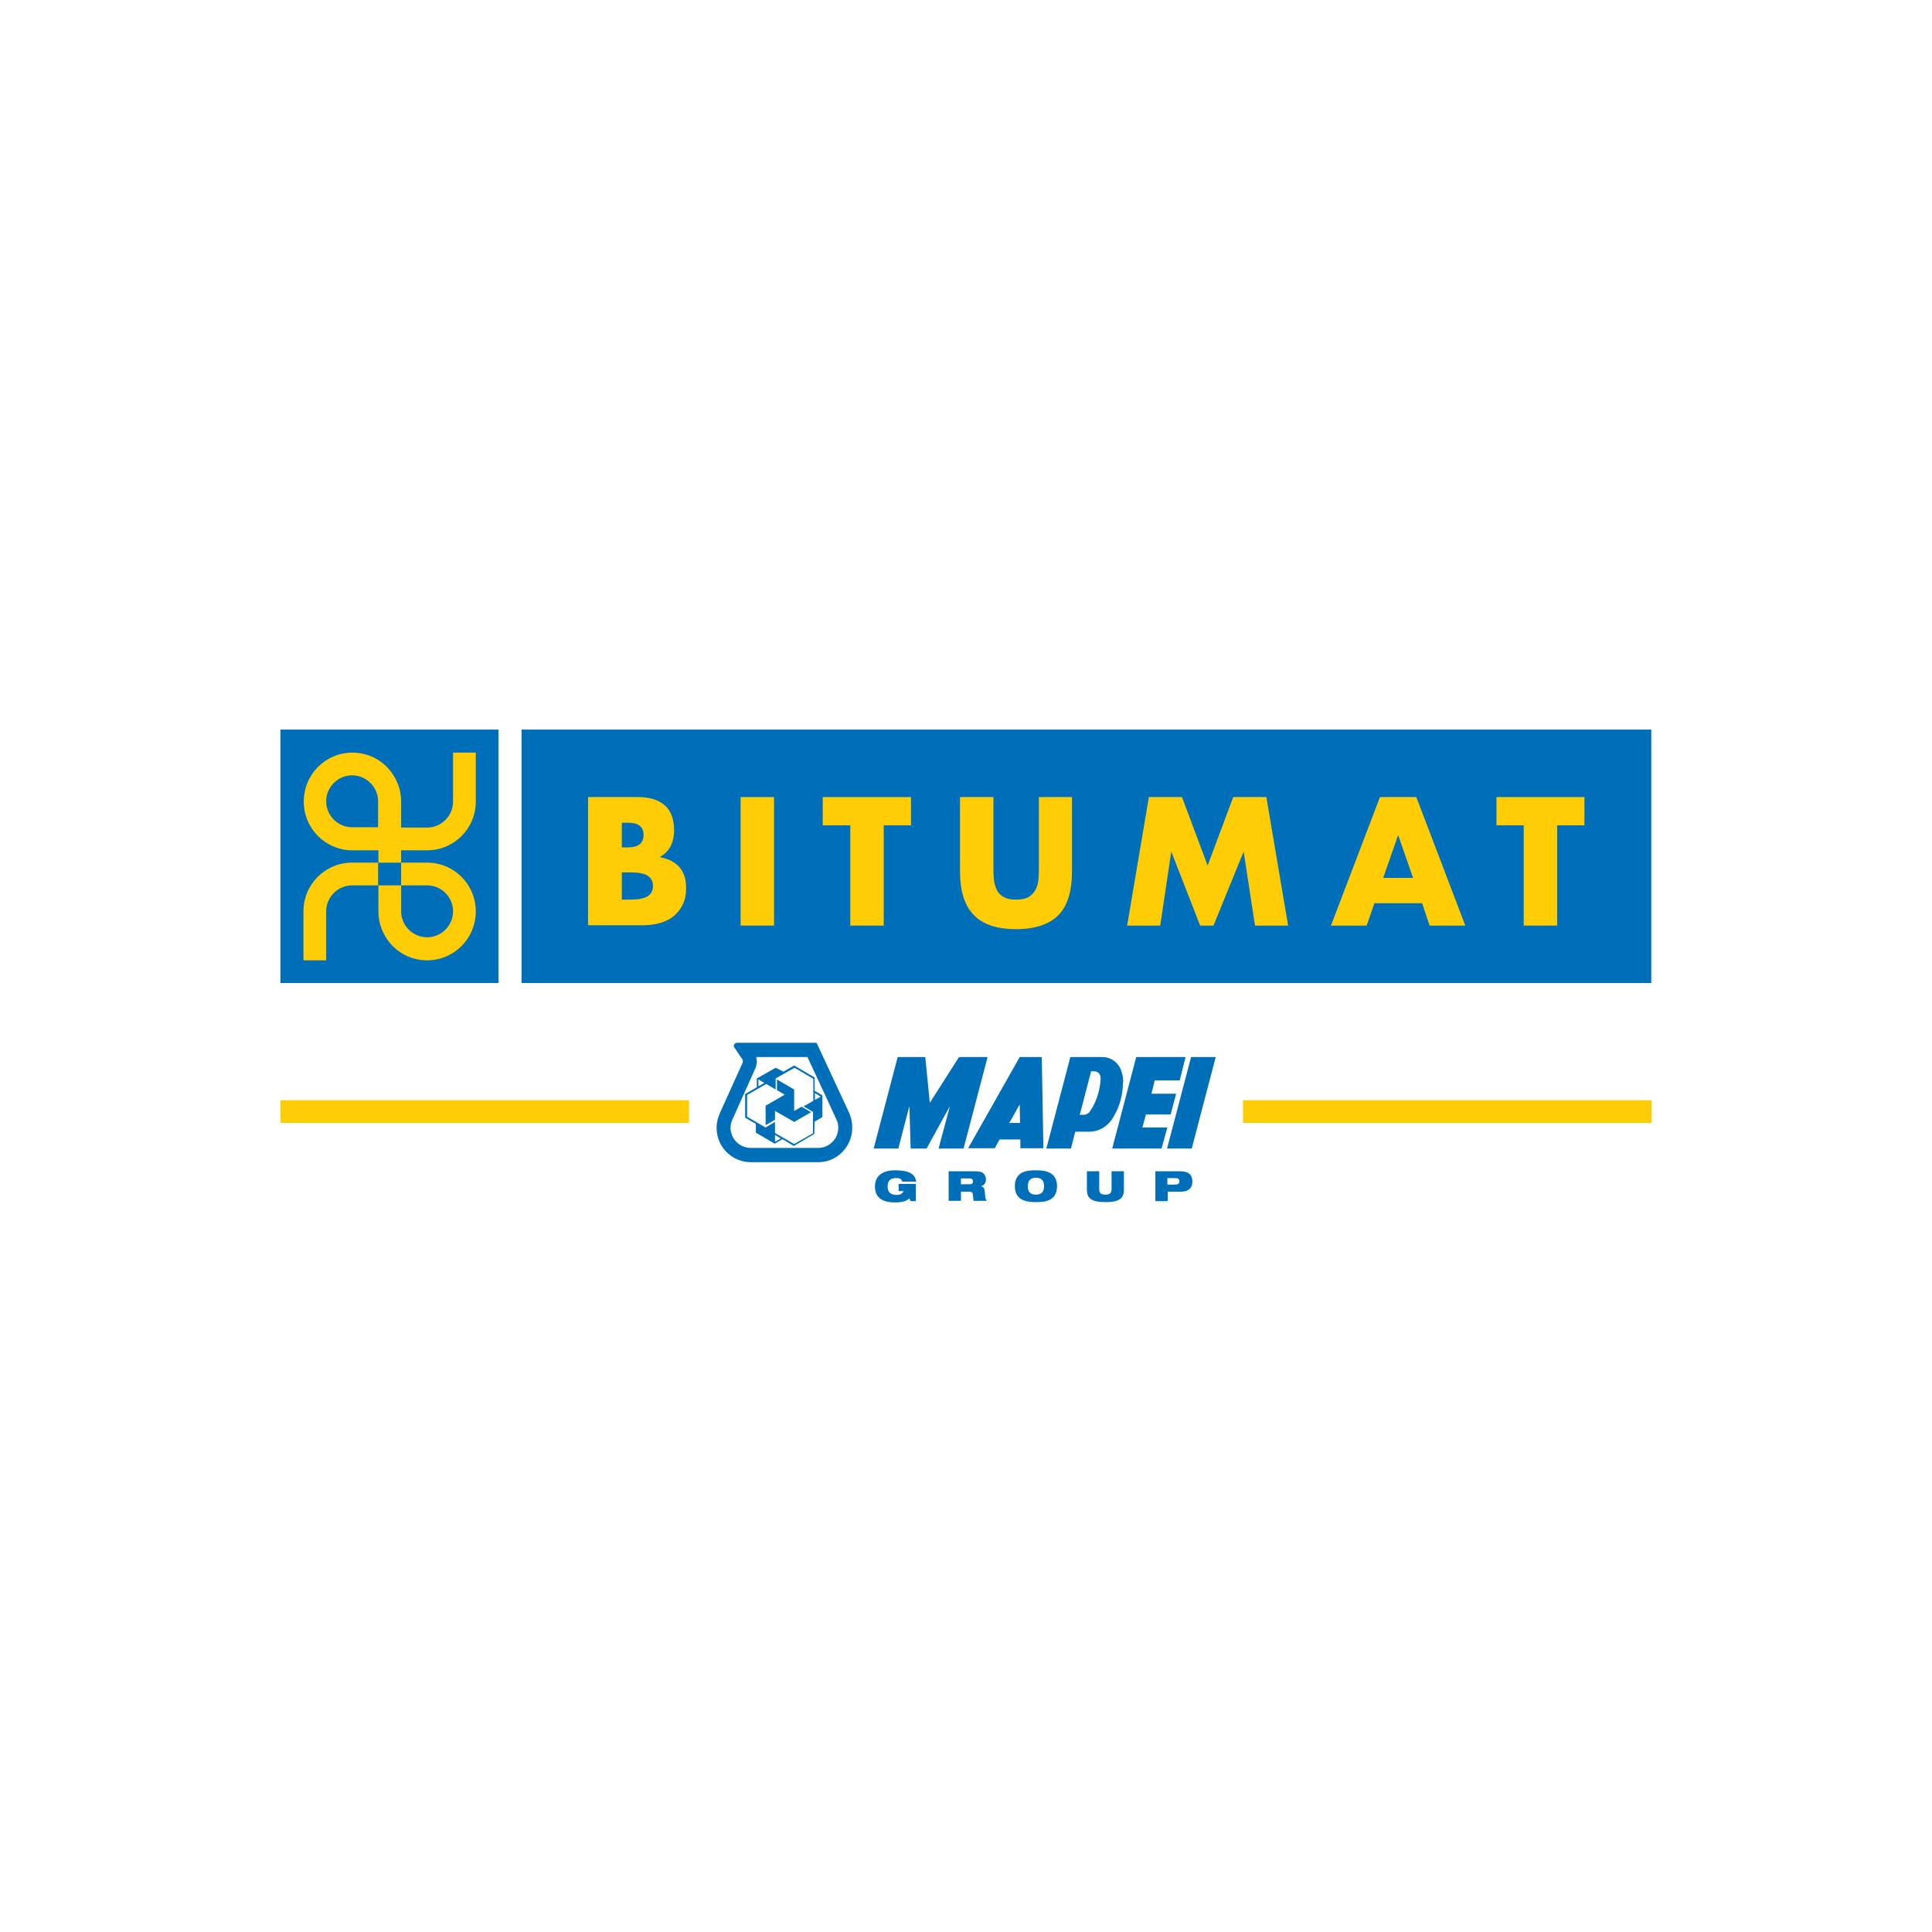 <?xml version="1.0" encoding="utf-8"?>
<!-- Generator: Adobe Illustrator 24.2.3, SVG Export Plug-In . SVG Version: 6.00 Build 0)  -->
<svg version="1.1" id="Layer_1" xmlns="http://www.w3.org/2000/svg" xmlns:xlink="http://www.w3.org/1999/xlink" x="0px" y="0px"
	 viewBox="0 0 595.3 595.3" style="enable-background:new 0 0 595.3 595.3;" xml:space="preserve">
<style type="text/css">
	.st0{fill:#006FB9;}
	.st1{fill:#FFCD05;}
</style>
<g>
	<rect x="86.4" y="224.8" class="st0" width="67.2" height="78.1"/>
	<path class="st1" d="M131.6,262c8.3,0,15-6.7,15-15v-15.1h-7v15.1c0,4.4-3.6,8-8,8h-8v-8c0-3.7-1.3-7-3.5-9.7
		c-2.7-3.3-6.9-5.4-11.5-5.4c-8.3,0-15,6.7-15,15.1c0,8.3,6.7,15,15,15h8v3.8h7V262H131.6z M116.5,254.9h-8c-4.4,0-8-3.6-8-8
		c0-4.4,3.6-8,8-8c4.4,0,8,3.6,8,8V254.9z M131.6,272.8c4.4,0,8,3.6,8,8c0,4.4-3.6,8-8,8c-4.4,0-8-3.6-8-8v-8h-7v8
		c0,3.7,1.3,7,3.5,9.7c2.7,3.3,6.9,5.4,11.5,5.4c8.3,0,15-6.7,15-15.1c0-8.3-6.7-15-15-15h-8v7H131.6z M108.5,265.8
		c-8.3,0-15,6.7-15,15v15.1h7v-15.1c0-4.4,3.6-8,8-8h8v-7H108.5z"/>
	<rect x="160.7" y="224.8" class="st0" width="348.1" height="78.1"/>
	<path class="st1" d="M181.3,245.6h15.3c3.6,0,6.4,0.9,8.3,2.6s2.8,4.3,2.8,7.6c0,2-0.4,3.6-1.1,5c-0.7,1.3-1.8,2.4-3.3,3.3
		c1.5,0.3,2.7,0.7,3.8,1.3c1,0.6,1.9,1.3,2.5,2.1c0.6,0.8,1.1,1.8,1.4,2.8c0.3,1,0.4,2.2,0.4,3.4c0,1.9-0.3,3.5-1,4.9
		c-0.6,1.4-1.6,2.6-2.7,3.6c-1.2,1-2.6,1.7-4.3,2.2c-1.7,0.5-3.6,0.7-5.7,0.7h-16.5V245.6z M191.6,261.1h1.9c3.2,0,4.8-1.3,4.8-3.8
		c0-2.6-1.6-3.8-4.8-3.8h-1.9V261.1z M191.6,277.2h2.3c2.6,0,4.4-0.3,5.6-1c1.1-0.7,1.7-1.7,1.7-3.2c0-1.5-0.6-2.5-1.7-3.2
		c-1.1-0.7-3-1-5.6-1h-2.3V277.2z"/>
	<rect x="228.2" y="245.6" class="st1" width="10.3" height="39.6"/>
	<polygon class="st1" points="272.3,254.3 272.3,285.2 262,285.2 262,254.3 253.5,254.3 253.5,245.6 280.7,245.6 280.7,254.3 	"/>
	<path class="st1" d="M306.1,245.6v21.5c0,1.2,0,2.3,0.1,3.5c0.1,1.2,0.4,2.3,0.8,3.3c0.4,1,1.1,1.8,2.1,2.4c0.9,0.6,2.3,0.9,4,0.9
		c1.7,0,3-0.3,4-0.9c0.9-0.6,1.6-1.4,2.1-2.4c0.5-1,0.7-2.1,0.8-3.3s0.1-2.4,0.1-3.5v-21.5h10.2v22.9c0,6.2-1.4,10.7-4.2,13.5
		c-2.8,2.8-7.2,4.3-13,4.3c-5.8,0-10.2-1.4-13-4.3c-2.8-2.8-4.3-7.3-4.3-13.5v-22.9H306.1z"/>
	<polygon class="st1" points="347.3,285.2 354,245.6 364.2,245.6 372.1,266.7 380,245.6 390.2,245.6 396.9,285.2 386.7,285.2 
		383.2,262.4 373.9,285.2 369.8,285.2 360.9,262.4 357.5,285.2 	"/>
	<path class="st1" d="M438.2,278.3h-14.7l-2.4,6.9h-11l15.1-39.6h11.2l15.1,39.6h-11L438.2,278.3z M435.4,270.5l-4.6-13.2l-4.6,13.2
		H435.4z"/>
	<polygon class="st1" points="479.8,254.3 479.8,285.2 469.5,285.2 469.5,254.3 461.1,254.3 461.1,245.6 488.2,245.6 488.2,254.3 	
		"/>
	<rect x="86.4" y="339" class="st1" width="125.9" height="7"/>
	<rect x="383" y="339" class="st1" width="125.9" height="7"/>
	<path class="st0" d="M247.6,340.9L247.6,340.9L247.6,340.9L247.6,340.9z M244.7,335.7l-5.3-3.1l0,3.3h0l2.4,1.4l-5.9,3.4l0,6
		l2.9-1.7l0,0v-2.7l5.9,3.4l5.2-3l-2.9-1.7l0,0l-2.3,1.3L244.7,335.7z M251,345.6l2.4-1.4h0l0-6.7l-2.4-1.4v-4.1l-6.3-3.7l0,0
		l-3.3,1.9v0L239,329h0l-5.8,3.3l0,2.7l-3.6,2.1l0,7.3l0,0l3.3,1.9v2.7l5.8,3.4l2.4-1.4l3.5,2.1h0l6.3-3.7l0,0L251,345.6L251,345.6z
		 M252.7,337.8l0.2,0.1l-1.8,1v0v-2.1L252.7,337.8z M233.7,332.8v-0.2l1.8,1.1v0l-1.8,1L233.7,332.8z M239,351.7l-0.2,0.1v-2.1h0
		l1.8,1.1L239,351.7z M250.6,339.2l-3,1.7l2.9,1.7v6.6l-5.8,3.3l0,0l-5.9-3.4v-3.4l-2.9,1.7l-5.7-3.3v-6.7l5.9-3.4l2.9,1.7l0-3.4
		l5.8-3.3l5.8,3.4V339.2z"/>
	<path class="st0" d="M262.6,347.5c0-1.6-0.3-3.1-0.9-4.5l-10.1-21.7h-24.5c-0.5,0-1,0.4-1,1c0,0.2,0.1,0.4,0.2,0.5l2.3,3.4
		c0.2,0.2,0.3,0.5,0.3,0.8c0,0.2,0,0.3-0.1,0.5l-7,15.5c-0.6,1.4-1,2.9-1,4.5c0,5.9,4.7,10.6,10.6,10.6l20.8,0
		C257.9,358.1,262.6,353.3,262.6,347.5 M258.3,347.5c0,3.4-2.8,6.2-6.2,6.2c0,0-20.8,0-20.8,0c-3.4,0-6.2-2.8-6.2-6.2
		c0-0.9,0.2-1.8,0.6-2.6l0,0l7-15.6l0,0c0.3-0.7,0.5-1.5,0.5-2.3c0-0.4-0.1-0.9-0.2-1.3h15.8c2.7,5.7,8.9,19.2,8.9,19.2
		C258.1,345.6,258.3,346.5,258.3,347.5"/>
	<polygon class="st0" points="357.9,353.9 342.7,353.9 350.1,325.7 365.3,325.7 363.5,332.9 355.8,332.9 354.8,337 362.4,337 
		360.7,343.4 353.1,343.4 352,347.4 359.7,347.4 	"/>
	<polygon class="st0" points="359.6,353.9 367.2,353.9 374.6,325.7 367,325.7 	"/>
	<path class="st0" d="M321,325.7l-6.8,0l-15.9,28.1h8.2l1.5-2.7l6.4,0l0,2.7l7.1,0L321,325.7z M311,346l3.2-5.7l0.1,5.7H311z"/>
	<polygon class="st0" points="285.1,325.7 276.6,325.7 269.2,353.9 276.8,353.9 280.2,340.8 280.6,353.9 285.5,353.9 292.7,340.8 
		289.2,353.9 296.9,353.9 304.3,325.7 295.5,325.7 286.5,339.8 	"/>
	<path class="st0" d="M346.1,333.5c0-1.2-0.2-2.4-0.6-3.5c-0.8-2.5-3.1-4.3-5.8-4.3l-9.9,0l-7.4,28.2h7.6l1.3-5.2l4.3,0
		c3,0,5.3-1.5,6.9-3.6c0.3-0.5,0.6-1,0.9-1.5c1.6-2.8,2.5-6.1,2.6-9.6V333.5z M336,342.2c-0.2,0.3-0.4,0.6-0.7,0.8
		c-0.4,0.3-0.8,0.5-1.5,0.5h-1.1l3.5-13.4h1v0c1,0,1.9,0.8,1.9,1.9C339.2,331.9,339.2,337.4,336,342.2"/>
	<path class="st0" d="M296.1,364.9h2.7c0.7,0,1-0.3,1-0.9c0-0.7-0.5-0.9-1.1-0.9h-2.6V364.9z M292.3,360.9h7.9
		c1.1,0,1.7,0.1,2.3,0.3c0.7,0.3,1.3,1.2,1.3,2.2c0,0.9-0.4,1.8-1.5,2.1v0c0.6,0.2,1,0.6,1.1,1.4l0.2,2c0,0.4,0.2,0.8,0.5,1.1h-4.1
		c-0.1-0.3-0.1-0.7-0.2-1.7c0-0.7-0.3-1.1-1-1.1h-2.7v2.8h-3.8V360.9z"/>
	<path class="st0" d="M319.2,368.1c1.5,0,2.5-0.7,2.5-2.6c0-1.9-1-2.6-2.5-2.6c-1.5,0-2.5,0.7-2.5,2.6
		C316.7,367.4,317.6,368.1,319.2,368.1 M319.2,360.6c2.3,0,6.5,0.2,6.5,4.9c0,4.8-4.2,4.9-6.5,4.9c-2.3,0-6.5-0.2-6.5-4.9
		C312.7,360.7,316.9,360.6,319.2,360.6"/>
	<path class="st0" d="M334.9,360.9h3.8v5.6c0,1.2,0.7,1.6,1.9,1.6c1.2,0,1.9-0.4,1.9-1.6v-5.6h3.8v5.7c0,2.9-1.8,3.8-5.7,3.8
		c-3.9,0-5.7-0.9-5.7-3.8V360.9z"/>
	<path class="st0" d="M359.7,365h2.4c0.9,0,1.3-0.3,1.3-1c0-0.7-0.4-1-1.3-1h-2.4V365z M355.9,360.9h7.8c2.7,0,3.7,1.2,3.7,3.2
		c0,1.8-1,3.1-3.6,3.1h-4v2.9h-3.8V360.9z"/>
	<path class="st0" d="M276.8,364.8h5.4v5.3h-1.6l-0.4-0.8c-1,0.8-2.2,1.2-4.4,1.2c-2.6,0-6.2-0.6-6.2-4.9c0-4,3.3-5,6.2-5
		c4.2,0,6.2,1.1,6.5,3.5H278c-0.1-0.5-0.4-0.8-0.7-0.9c-0.4-0.2-0.8-0.2-1.3-0.2c-1.5,0-2.5,0.7-2.5,2.6c0,1.7,0.9,2.6,2.8,2.6
		c1.2,0,1.8-0.5,2.1-1.2h-1.5V364.8z"/>
</g>
</svg>
